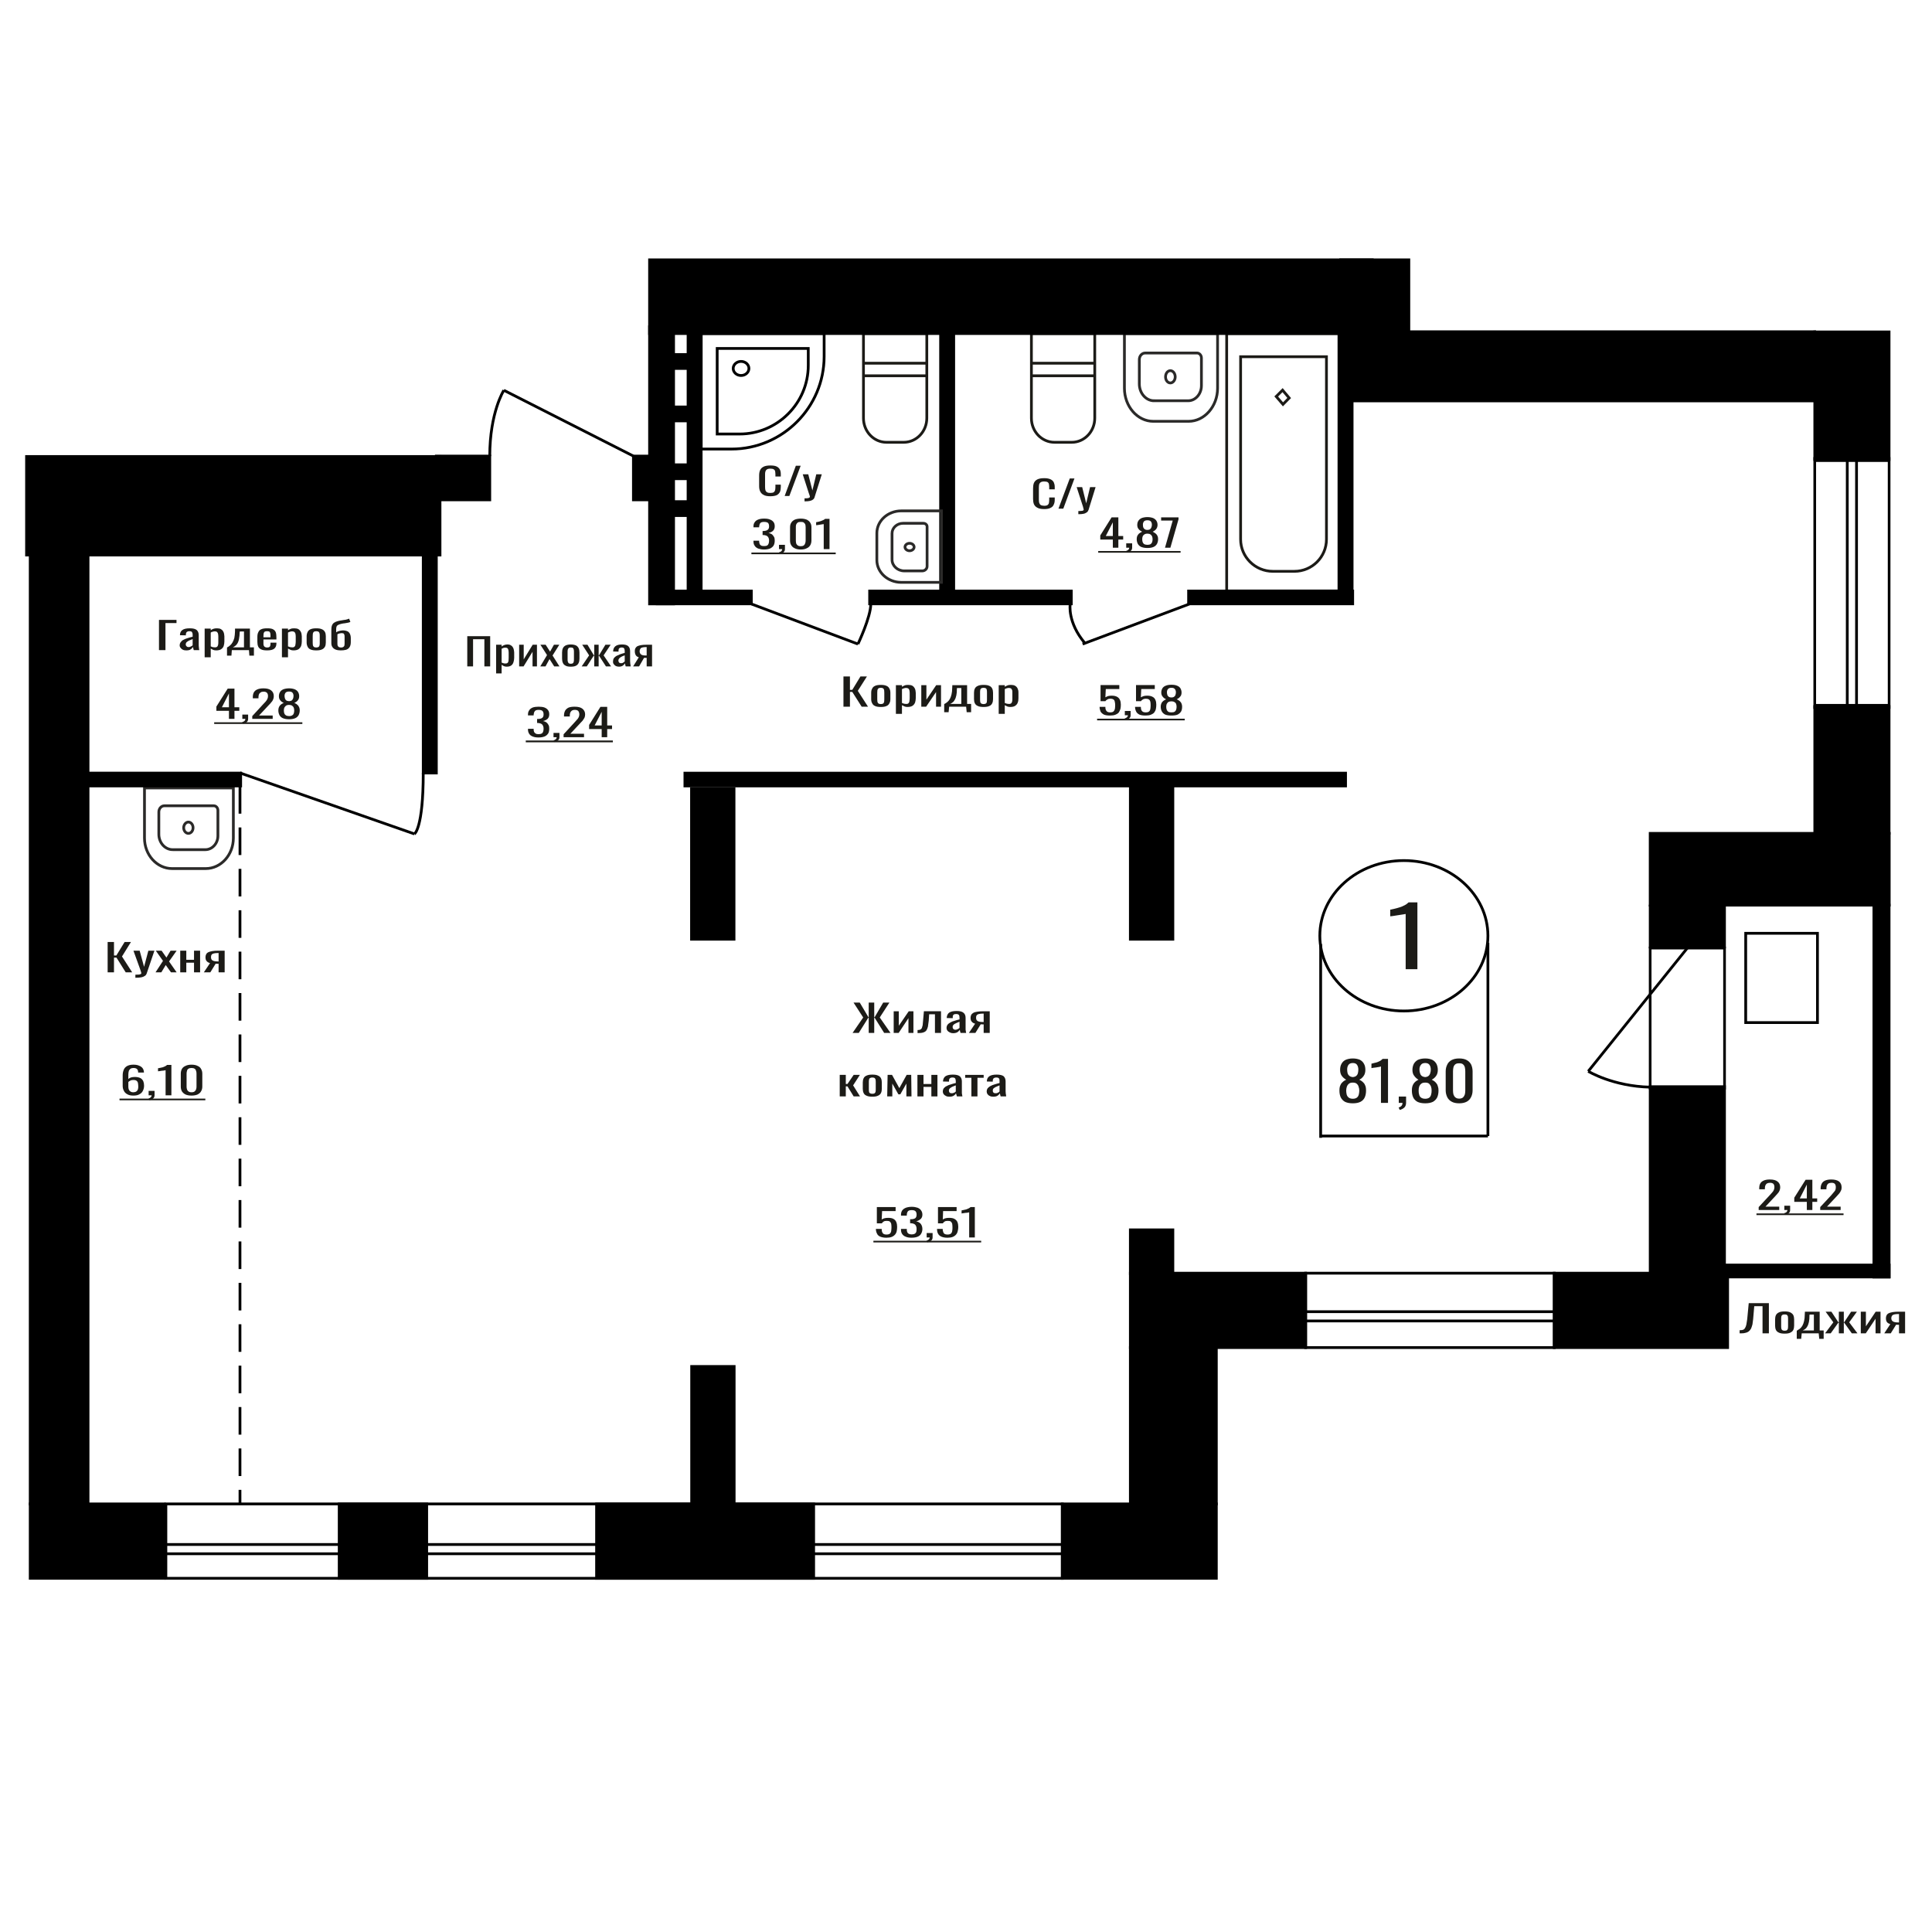<?xml version="1.0" encoding="UTF-8"?>
<!DOCTYPE svg PUBLIC "-//W3C//DTD SVG 1.1//EN" "http://www.w3.org/Graphics/SVG/1.1/DTD/svg11.dtd">
<!-- Creator: CorelDRAW X7 -->
<svg xmlns="http://www.w3.org/2000/svg" xml:space="preserve" width="140mm" height="140mm" version="1.1" style="shape-rendering:geometricPrecision; text-rendering:geometricPrecision; image-rendering:optimizeQuality; fill-rule:evenodd; clip-rule:evenodd"
viewBox="0 0 14000 14000"
 xmlns:xlink="http://www.w3.org/1999/xlink">
 <defs>
  <style type="text/css">
   <![CDATA[
    .str1 {stroke:black;stroke-width:20}
    .str0 {stroke:#1C1B17;stroke-width:20}
    .str2 {stroke:#2B2A29;stroke-width:20}
    .str3 {stroke:black;stroke-width:20;stroke-dasharray:200 100}
    .fil0 {fill:none}
    .fil4 {fill:black}
    .fil3 {fill:black}
    .fil2 {fill:#1C1B17}
    .fil1 {fill:#1C1B17;fill-rule:nonzero}
   ]]>
  </style>
 </defs>
 <g id="Слой_x0020_1">
  <path class="fil0 str0" d="M9248 2873l49 57 45 -46 -48 -57 -46 46zm-25 1267l157 0c128,0 232,-104 232,-232l0 -1323 -622 0 0 1323c0,128 105,232 233,232zm-334 142l814 0 0 -1865 -814 0 0 1865z"/>
  <path class="fil1" d="M10186 7023l0 -400c0,0 -6,1 -17,3 -12,2 -25,4 -39,6 -14,2 -27,4 -38,6 -11,1 -17,2 -18,2l0 -48c10,-2 20,-4 32,-7 12,-3 24,-6 36,-10 13,-4 25,-9 36,-15 12,-6 21,-13 29,-21l64 0 0 484 -85 0z"/>
  <polygon class="fil1" points="3386,4829 3386,4610 3552,4610 3552,4829 3510,4829 3510,4632 3428,4632 3428,4829 "/>
  <path id="1" class="fil1" d="M3595 4880l0 -208 40 0 0 13c5,-4 11,-8 17,-10 7,-3 15,-5 24,-5 12,0 20,2 27,7 7,4 11,9 15,16 3,6 5,12 6,19 1,7 2,12 2,17l0 38c0,11 -2,21 -5,31 -3,10 -8,18 -16,24 -8,6 -19,9 -33,9 -8,0 -15,-1 -21,-4 -6,-3 -11,-6 -16,-10l0 63 -40 0zm69 -72c7,0 12,-2 15,-5 3,-4 5,-9 6,-15 0,-7 1,-14 1,-21l0 -38c0,-7 -1,-13 -2,-18 -1,-6 -3,-10 -6,-13 -3,-3 -9,-5 -15,-5 -6,0 -11,1 -15,2 -5,2 -9,4 -13,6l0 100c4,2 8,4 13,5 5,2 10,2 16,2z"/>
  <polygon id="2" class="fil1" points="3762,4829 3762,4672 3795,4672 3795,4778 3860,4672 3891,4672 3891,4829 3859,4829 3859,4723 3794,4829 "/>
  <polygon id="3" class="fil1" points="3915,4829 3964,4747 3916,4672 3954,4672 3986,4722 4014,4672 4053,4672 4004,4750 4054,4829 4016,4829 3982,4776 3953,4829 "/>
  <path id="4" class="fil1" d="M4136 4831c-16,0 -28,-2 -37,-7 -10,-5 -16,-11 -20,-20 -4,-9 -6,-19 -6,-31l0 -45c0,-12 2,-22 6,-31 4,-8 10,-15 20,-20 9,-4 21,-7 37,-7 16,0 29,3 38,7 9,5 15,12 19,20 4,9 6,19 6,31l0 45c0,12 -2,22 -6,31 -4,9 -10,15 -19,20 -9,5 -22,7 -38,7zm0 -21c8,0 13,-2 17,-5 3,-4 4,-8 5,-13 1,-5 1,-11 1,-17l0 -49c0,-6 0,-11 -1,-17 -1,-5 -2,-9 -5,-12 -4,-4 -9,-5 -17,-5 -7,0 -13,1 -16,5 -3,3 -5,7 -6,12 -1,6 -1,11 -1,17l0 49c0,6 0,12 1,17 1,5 3,9 6,13 3,3 9,5 16,5z"/>
  <polygon id="5" class="fil1" points="4215,4829 4269,4749 4219,4672 4257,4672 4303,4748 4306,4748 4306,4672 4338,4672 4338,4748 4341,4748 4387,4672 4425,4672 4374,4749 4428,4829 4391,4829 4341,4752 4338,4752 4338,4829 4306,4829 4306,4752 4302,4752 4252,4829 "/>
  <path id="6" class="fil1" d="M4485 4831c-9,0 -16,-2 -23,-5 -6,-4 -11,-8 -15,-14 -4,-5 -5,-11 -5,-17 0,-10 2,-18 6,-25 5,-7 11,-12 19,-17 8,-4 17,-8 27,-12 10,-3 21,-7 33,-10l0 -11c0,-6 -1,-12 -2,-16 -1,-4 -3,-7 -6,-9 -3,-2 -8,-3 -14,-3 -6,0 -10,1 -13,3 -4,1 -6,4 -8,7 -1,4 -2,8 -2,12l0 8 -39 -1c0,-17 6,-30 16,-38 11,-9 27,-13 49,-13 21,0 36,4 45,13 9,8 13,21 13,37l0 71c0,5 1,10 1,14 0,5 1,9 2,13 0,4 1,7 1,11l-36 0c-1,-3 -2,-7 -3,-11 -1,-5 -2,-9 -3,-12 -2,6 -7,12 -14,17 -7,5 -17,8 -29,8zm15 -25c4,0 8,-1 12,-2 3,-2 6,-4 9,-6 3,-2 5,-4 6,-5l0 -44c-7,2 -12,5 -18,7 -5,3 -10,5 -14,8 -4,3 -8,6 -10,10 -2,3 -4,7 -4,12 0,6 2,11 5,15 4,3 8,5 14,5z"/>
  <path id="7" class="fil1" d="M4588 4829l41 -66c-7,-2 -13,-5 -17,-9 -4,-4 -7,-9 -9,-15 -2,-6 -3,-12 -3,-20 0,-8 1,-15 4,-21 3,-6 8,-11 14,-15 7,-3 15,-6 26,-8 11,-2 24,-3 40,-3l41 0 0 157 -39 0 0 -62c-4,0 -8,0 -10,0 -3,0 -6,0 -9,0l-36 62 -43 0zm93 -79c1,0 2,0 3,0 1,0 2,0 2,0l0 -61c0,0 -1,0 -2,0 -1,0 -2,0 -2,0 -12,0 -21,1 -28,3 -7,2 -12,5 -14,10 -3,4 -5,10 -5,17 0,11 4,18 10,23 6,6 18,8 36,8z"/>
  <ellipse class="fil0 str1" cx="10173" cy="6781" rx="609" ry="545"/>
  <line class="fil0 str1" x1="9570" y1="6840" x2="9570" y2= "8245" />
  <line class="fil0 str1" x1="10782" y1="6832" x2="10782" y2= "8232" />
  <line class="fil0 str1" x1="9570" y1="8232" x2="10782" y2= "8232" />
  <path class="fil1" d="M9803 7995c-24,0 -43,-4 -57,-11 -14,-8 -24,-19 -31,-33 -6,-14 -9,-30 -9,-49 0,-11 1,-20 3,-28 3,-8 6,-16 10,-22 5,-6 10,-11 16,-16 6,-4 12,-9 20,-12 -13,-7 -24,-17 -32,-28 -8,-11 -12,-26 -12,-43 0,-17 3,-32 10,-44 6,-12 16,-22 30,-29 14,-6 31,-10 52,-10 21,0 38,4 52,10 13,7 23,17 29,29 7,12 10,27 10,44 0,17 -4,32 -12,43 -8,12 -18,21 -32,28 8,3 14,8 20,12 6,5 11,10 16,16 4,6 7,14 10,22 2,8 3,17 3,28 0,19 -3,35 -9,49 -6,14 -16,25 -31,33 -14,7 -32,11 -56,11zm0 -33c13,0 22,-3 29,-8 7,-5 11,-12 14,-21 2,-9 4,-19 4,-30 0,-10 -2,-20 -5,-28 -2,-9 -7,-16 -14,-22 -7,-6 -16,-8 -28,-8 -12,0 -21,2 -28,8 -7,5 -12,13 -15,21 -3,9 -5,19 -5,29 0,11 2,21 4,30 3,9 8,16 15,21 7,5 16,8 29,8zm0 -157c11,-1 19,-4 25,-9 6,-5 10,-12 12,-20 2,-8 3,-17 3,-26 0,-13 -3,-24 -9,-33 -5,-9 -16,-14 -31,-14 -15,0 -26,5 -32,14 -6,9 -9,20 -9,33 0,9 1,18 3,26 2,8 7,15 13,20 6,5 14,8 25,9z"/>
  <path id="1" class="fil1" d="M10007 7992l0 -264c-1,0 -4,1 -11,3 -7,1 -15,2 -24,4 -9,1 -16,2 -23,3 -7,1 -10,2 -11,2l0 -32c6,-1 12,-3 19,-5 8,-1 15,-4 23,-6 7,-3 15,-6 22,-10 6,-4 12,-9 17,-14l39 0 0 319 -51 0z"/>
  <path id="2" class="fil1" d="M10143 8043l-8 -18c9,-2 16,-6 21,-12 5,-6 7,-13 7,-21l-27 0 0 -46 53 0 0 45c0,14 -4,25 -11,33 -8,8 -19,15 -35,19z"/>
  <path id="3" class="fil1" d="M10328 7995c-24,0 -43,-4 -57,-11 -14,-8 -25,-19 -31,-33 -6,-14 -9,-30 -9,-49 0,-11 1,-20 3,-28 2,-8 6,-16 10,-22 4,-6 9,-11 15,-16 6,-4 13,-9 20,-12 -13,-7 -23,-17 -31,-28 -9,-11 -13,-26 -13,-43 0,-17 4,-32 10,-44 7,-12 17,-22 30,-29 14,-6 31,-10 53,-10 21,0 38,4 51,10 14,7 23,17 30,29 6,12 10,27 10,44 0,17 -4,32 -12,43 -8,12 -19,21 -32,28 7,3 14,8 20,12 6,5 11,10 15,16 5,6 8,14 10,22 3,8 4,17 4,28 0,19 -3,35 -9,49 -7,14 -17,25 -31,33 -14,7 -33,11 -56,11zm0 -33c12,0 22,-3 29,-8 6,-5 11,-12 13,-21 3,-9 4,-19 4,-30 0,-10 -1,-20 -4,-28 -3,-9 -8,-16 -14,-22 -7,-6 -17,-8 -28,-8 -12,0 -22,2 -29,8 -7,5 -12,13 -15,21 -3,9 -4,19 -4,29 0,11 1,21 4,30 2,9 7,16 14,21 7,5 17,8 30,8zm0 -157c10,-1 19,-4 24,-9 6,-5 10,-12 12,-20 3,-8 4,-17 4,-26 0,-13 -3,-24 -9,-33 -6,-9 -16,-14 -31,-14 -16,0 -26,5 -32,14 -7,9 -10,20 -10,33 0,9 1,18 4,26 2,8 6,15 12,20 6,5 15,8 26,9z"/>
  <path id="4" class="fil1" d="M10574 7995c-23,0 -41,-4 -55,-12 -15,-8 -25,-19 -32,-33 -7,-15 -11,-31 -11,-49l0 -137c0,-19 4,-35 11,-49 6,-14 17,-25 31,-33 15,-8 33,-12 56,-12 22,0 41,4 55,12 14,8 25,19 32,33 6,14 10,30 10,49l0 137c0,19 -4,35 -11,49 -7,14 -17,25 -31,33 -15,8 -33,12 -55,12zm0 -34c12,0 21,-3 28,-9 6,-6 10,-13 13,-22 2,-9 3,-19 3,-28l0 -138c0,-11 -1,-20 -3,-29 -2,-9 -7,-17 -13,-22 -6,-6 -16,-8 -28,-8 -13,0 -22,2 -29,8 -6,5 -11,13 -13,22 -2,9 -3,18 -3,29l0 138c0,9 1,19 3,28 3,9 7,16 14,22 7,6 16,9 28,9z"/>
  <path class="fil1" d="M1659 5209l0 -58 -91 0 0 -31 82 -130 49 0 0 135 35 0 0 26 -35 0 0 58 -40 0zm-51 -84l51 0 0 -100 -51 100z"/>
  <path id="1" class="fil1" d="M1762 5245l-7 -13c7,-1 13,-4 17,-8 4,-4 6,-9 6,-15l-22 0 0 -31 42 0 0 31c0,9 -3,17 -9,23 -6,5 -15,10 -27,13z"/>
  <path id="2" class="fil1" d="M1828 5209l0 -20 80 -87c6,-7 12,-13 17,-18 5,-6 9,-12 12,-18 3,-6 5,-13 5,-21 0,-11 -2,-18 -7,-24 -5,-6 -13,-9 -25,-9 -9,0 -17,2 -22,6 -6,4 -10,9 -12,15 -2,6 -3,12 -3,19l0 8 -41 0 0 -8c0,-13 2,-24 7,-34 5,-9 13,-17 25,-22 11,-5 26,-8 45,-8 25,0 44,5 56,15 13,10 19,24 19,42 0,9 -2,17 -5,24 -3,8 -7,14 -13,20 -5,6 -10,13 -17,19l-72 77 99 0 0 24 -148 0z"/>
  <path id="3" class="fil1" d="M2095 5212c-19,0 -34,-3 -46,-8 -11,-5 -19,-13 -24,-22 -5,-10 -8,-21 -8,-34 0,-8 1,-14 3,-20 2,-5 4,-10 8,-15 3,-4 7,-7 12,-11 5,-3 10,-6 16,-8 -10,-5 -19,-11 -25,-19 -7,-8 -10,-18 -10,-30 0,-12 3,-22 8,-30 5,-9 13,-15 24,-20 11,-4 25,-7 42,-7 17,0 30,3 41,7 11,5 19,11 24,20 5,8 8,18 8,30 0,12 -3,22 -10,30 -6,8 -15,14 -25,19 6,2 11,5 16,8 4,4 8,7 12,11 3,5 6,10 8,15 2,6 3,12 3,20 0,13 -3,24 -8,34 -5,9 -13,17 -24,22 -11,5 -26,8 -45,8zm0 -23c10,0 18,-2 23,-6 6,-3 9,-8 11,-14 2,-6 3,-13 3,-21 0,-7 -1,-13 -3,-19 -2,-6 -6,-11 -12,-15 -5,-4 -13,-6 -22,-6 -10,0 -17,2 -23,6 -5,4 -9,9 -12,15 -2,6 -3,12 -3,19 0,8 1,15 3,21 2,6 6,11 11,14 6,4 14,6 24,6zm0 -108c9,-1 15,-2 20,-6 4,-4 7,-8 9,-14 2,-6 3,-12 3,-18 0,-9 -2,-16 -7,-23 -5,-6 -13,-9 -25,-9 -12,0 -21,3 -26,9 -5,7 -7,14 -7,23 0,6 1,12 3,18 1,6 5,10 9,14 5,4 12,5 21,6z"/>
  <polygon id="4" class="fil2" points="1552,5234 2191,5234 2191,5246 1552,5246 "/>
  <polygon id="5" class="fil2" points="2191,5234 2191,5234 2191,5246 2191,5246 "/>
  <polygon id="6" class="fil2" points="1552,5695 1552,5695 1552,5707 1552,5707 "/>
  <polygon id="7" class="fil2" points="1552,5695 1552,5695 1552,5707 1552,5707 "/>
  <polygon id="8" class="fil2" points="1552,6155 1552,6155 1552,6168 1552,6168 "/>
  <polygon id="9" class="fil2" points="1552,6155 1552,6155 1552,6168 1552,6168 "/>
  <path class="fil1" d="M6423 8969c-18,0 -33,-3 -45,-8 -11,-5 -19,-12 -23,-22 -5,-9 -8,-21 -8,-34l42 0c0,7 1,13 2,19 2,6 5,12 10,16 5,4 13,6 23,6 12,0 20,-3 25,-7 5,-5 8,-11 9,-19 1,-8 2,-17 2,-27 0,-9 -1,-18 -2,-25 -2,-7 -5,-12 -10,-16 -5,-4 -13,-5 -23,-5 -9,0 -16,1 -22,5 -6,4 -10,8 -13,13l-36 0 0 -118 136 0 0 29 -98 0 -3 61c6,-4 12,-7 20,-9 7,-2 16,-3 26,-3 17,0 30,2 40,8 10,6 16,13 20,23 4,10 6,21 6,34 0,11 -1,21 -3,31 -2,10 -6,18 -12,25 -6,7 -14,13 -24,17 -10,4 -23,6 -39,6z"/>
  <path id="1" class="fil1" d="M6606 8969c-17,0 -31,-2 -42,-7 -12,-4 -20,-11 -26,-19 -6,-9 -9,-19 -9,-30l0 -8 42 0c0,1 0,2 0,3 0,0 0,1 0,2 0,7 1,13 3,18 2,5 5,9 10,12 5,3 13,5 22,5 10,0 18,-2 23,-5 5,-3 9,-8 11,-14 1,-6 2,-14 2,-21 0,-12 -3,-21 -9,-29 -6,-7 -17,-11 -32,-12 -1,0 -2,0 -3,0 -1,0 -2,0 -3,0l0 -29c1,0 2,0 3,0 1,0 2,0 3,0 15,0 25,-3 32,-8 6,-5 9,-14 9,-25 0,-10 -2,-18 -7,-24 -5,-6 -14,-9 -28,-9 -15,0 -24,3 -29,10 -4,6 -7,15 -7,25 0,1 0,2 0,2 0,1 0,2 0,3l-42 0 0 -8c0,-11 3,-21 9,-30 6,-8 14,-14 26,-19 11,-4 26,-7 43,-7 17,0 31,3 43,7 11,5 20,11 25,20 6,8 9,18 9,30 0,13 -4,23 -12,31 -9,8 -19,14 -33,17 9,2 17,5 24,10 7,5 12,11 15,18 4,8 6,17 6,27 0,13 -3,24 -8,33 -5,10 -13,18 -25,23 -11,5 -26,8 -45,8z"/>
  <path id="2" class="fil1" d="M6721 9002l-7 -12c7,-2 13,-5 17,-9 4,-4 6,-9 6,-14l-22 0 0 -32 43 0 0 31c0,10 -3,17 -9,23 -6,6 -16,10 -28,13z"/>
  <path id="3" class="fil1" d="M6866 8969c-19,0 -34,-3 -45,-8 -11,-5 -19,-12 -24,-22 -5,-9 -7,-21 -7,-34l41 0c0,7 1,13 3,19 1,6 4,12 9,16 6,4 13,6 24,6 11,0 19,-3 24,-7 5,-5 8,-11 9,-19 2,-8 2,-17 2,-27 0,-9 -1,-18 -2,-25 -2,-7 -5,-12 -10,-16 -5,-4 -12,-5 -23,-5 -9,0 -16,1 -22,5 -6,4 -10,8 -13,13l-35 0 0 -118 135 0 0 29 -98 0 -2 61c5,-4 11,-7 19,-9 7,-2 16,-3 26,-3 17,0 30,2 40,8 10,6 17,13 21,23 4,10 6,21 6,34 0,11 -1,21 -4,31 -2,10 -6,18 -12,25 -6,7 -14,13 -24,17 -10,4 -23,6 -38,6z"/>
  <path id="4" class="fil1" d="M7023 8967l0 -182c-1,0 -4,1 -9,2 -6,1 -12,2 -19,2 -7,1 -13,2 -19,3 -5,1 -8,1 -8,1l0 -22c4,-1 9,-2 15,-3 6,-1 12,-3 18,-4 6,-2 12,-5 17,-7 6,-3 11,-6 15,-10l31 0 0 220 -41 0z"/>
  <polygon id="5" class="fil2" points="6329,8991 7110,8991 7110,9003 6329,9003 "/>
  <polygon id="6" class="fil2" points="7110,8991 7110,8991 7110,9003 7110,9003 "/>
  <polygon id="7" class="fil2" points="6329,9452 6329,9452 6329,9464 6329,9464 "/>
  <polygon id="8" class="fil2" points="6329,9452 6329,9452 6329,9464 6329,9464 "/>
  <polygon id="9" class="fil2" points="6329,9912 6329,9912 6329,9925 6329,9925 "/>
  <polygon id="10" class="fil2" points="6329,9912 6329,9912 6329,9925 6329,9925 "/>
  <path class="fil1" d="M8044 5185c-19,0 -34,-2 -45,-7 -11,-6 -19,-13 -24,-22 -4,-10 -7,-21 -7,-34l42 0c0,6 0,12 2,19 2,6 5,11 10,15 5,4 13,6 23,6 11,0 20,-2 24,-7 5,-4 8,-11 10,-18 1,-8 2,-17 2,-27 0,-10 -1,-18 -3,-25 -1,-7 -4,-13 -9,-16 -5,-4 -13,-6 -24,-6 -8,0 -15,2 -21,6 -6,3 -11,7 -14,12l-35 0 0 -117 136 0 0 29 -98 0 -3 60c5,-3 12,-6 19,-9 8,-2 17,-3 26,-3 18,0 31,3 41,9 9,5 16,13 20,23 4,9 6,20 6,33 0,11 -1,22 -3,31 -3,10 -7,18 -12,26 -6,7 -14,12 -24,16 -10,4 -23,6 -39,6z"/>
  <path id="1" class="fil1" d="M8157 5218l-7 -12c7,-2 13,-5 17,-9 4,-4 6,-8 6,-14l-22 0 0 -31 42 0 0 30c0,10 -3,18 -9,23 -6,6 -15,10 -27,13z"/>
  <path id="2" class="fil1" d="M8301 5185c-18,0 -33,-2 -45,-7 -11,-6 -19,-13 -23,-22 -5,-10 -8,-21 -8,-34l42 0c0,6 1,12 2,19 2,6 5,11 10,15 5,4 13,6 23,6 12,0 20,-2 25,-7 5,-4 8,-11 9,-18 1,-8 2,-17 2,-27 0,-10 -1,-18 -2,-25 -2,-7 -5,-13 -10,-16 -5,-4 -13,-6 -23,-6 -9,0 -16,2 -22,6 -6,3 -10,7 -13,12l-36 0 0 -117 136 0 0 29 -98 0 -3 60c5,-3 12,-6 20,-9 7,-2 16,-3 26,-3 17,0 30,3 40,9 10,5 16,13 20,23 4,9 6,20 6,33 0,11 -1,22 -3,31 -2,10 -6,18 -12,26 -6,7 -14,12 -24,16 -10,4 -23,6 -39,6z"/>
  <path id="3" class="fil1" d="M8489 5185c-19,0 -34,-2 -46,-7 -11,-6 -19,-13 -24,-23 -5,-9 -8,-21 -8,-34 0,-7 1,-14 3,-19 2,-6 4,-11 8,-15 3,-4 8,-8 12,-11 5,-3 10,-6 16,-9 -10,-4 -19,-11 -25,-19 -7,-8 -10,-18 -10,-30 0,-11 3,-21 8,-30 5,-8 13,-15 24,-19 11,-5 25,-7 42,-7 17,0 30,2 41,7 11,4 19,11 24,19 5,9 8,19 8,30 0,13 -3,23 -10,30 -6,8 -15,15 -25,19 6,3 11,6 16,9 4,3 9,7 12,11 4,4 6,9 8,15 2,5 3,12 3,19 0,13 -2,25 -7,34 -6,10 -14,17 -25,23 -11,5 -26,7 -45,7zm0 -23c10,0 18,-1 23,-5 6,-4 9,-9 11,-15 2,-6 3,-13 3,-20 0,-7 -1,-14 -3,-20 -2,-6 -6,-11 -12,-14 -5,-4 -13,-6 -22,-6 -10,0 -17,2 -23,5 -5,4 -9,9 -12,15 -2,6 -3,13 -3,20 0,7 1,14 3,20 2,6 6,11 11,15 6,4 14,5 24,5zm0 -108c9,0 15,-2 20,-6 4,-3 8,-8 9,-13 2,-6 3,-12 3,-18 0,-9 -2,-17 -7,-23 -5,-7 -13,-10 -25,-10 -12,0 -21,3 -26,10 -5,6 -7,14 -7,23 0,6 1,12 3,18 1,5 5,10 9,13 5,4 12,6 21,6z"/>
  <polygon id="4" class="fil2" points="7950,5208 8585,5208 8585,5220 7950,5220 "/>
  <polygon id="5" class="fil2" points="8585,5208 8585,5208 8585,5220 8585,5220 "/>
  <polygon id="6" class="fil2" points="7950,5668 7950,5668 7950,5681 7950,5681 "/>
  <polygon id="7" class="fil2" points="7950,5668 7950,5668 7950,5681 7950,5681 "/>
  <polygon id="8" class="fil2" points="7950,6129 7950,6129 7950,6141 7950,6141 "/>
  <polygon id="9" class="fil2" points="7950,6129 7950,6129 7950,6141 7950,6141 "/>
  <path class="fil1" d="M3903 5344c-17,0 -31,-2 -43,-7 -11,-4 -20,-11 -25,-19 -6,-9 -9,-19 -9,-30l0 -7 41 0c0,0 0,1 0,2 0,1 0,2 0,2 0,7 1,13 3,18 2,5 6,9 11,12 5,4 12,5 22,5 10,0 18,-2 23,-5 5,-3 8,-8 10,-14 2,-6 3,-13 3,-21 0,-12 -3,-21 -9,-29 -6,-7 -17,-11 -32,-12 -1,0 -2,0 -3,0 -1,0 -2,0 -3,0l0 -29c1,0 2,0 3,0 1,0 2,0 2,0 15,0 26,-3 32,-8 7,-5 10,-13 10,-25 0,-10 -2,-18 -7,-24 -5,-6 -15,-9 -29,-9 -14,0 -23,3 -28,10 -5,7 -7,15 -8,25 0,1 0,2 0,3 0,0 0,1 0,2l-41 0 0 -7c0,-12 3,-22 9,-30 5,-9 14,-15 25,-20 12,-4 26,-6 43,-6 18,0 32,2 43,6 12,5 20,11 26,20 6,8 8,18 8,30 0,13 -4,24 -12,32 -8,7 -19,13 -33,16 10,2 18,5 25,10 6,5 11,11 15,19 4,7 5,16 5,26 0,13 -2,24 -7,34 -6,9 -14,17 -25,22 -12,5 -27,8 -45,8z"/>
  <path id="1" class="fil1" d="M4018 5377l-7 -12c7,-2 13,-5 17,-9 4,-4 6,-9 6,-14l-23 0 0 -31 43 0 0 30c0,10 -3,17 -9,23 -6,6 -15,10 -27,13z"/>
  <path id="2" class="fil1" d="M4084 5342l0 -21 80 -87c6,-6 11,-12 16,-18 5,-5 10,-11 13,-18 3,-6 5,-13 5,-21 0,-10 -3,-18 -7,-24 -5,-6 -13,-9 -25,-9 -10,0 -17,2 -23,6 -5,4 -9,9 -11,15 -2,6 -3,13 -3,20l0 7 -42 0 0 -8c0,-13 3,-24 8,-34 5,-9 13,-16 24,-22 12,-5 27,-7 45,-7 26,0 45,5 57,15 12,10 19,23 19,41 0,10 -2,18 -5,25 -4,7 -8,13 -13,20 -5,6 -11,12 -17,18l-72 77 99 0 0 25 -148 0z"/>
  <path id="3" class="fil1" d="M4360 5342l0 -59 -91 0 0 -30 82 -131 49 0 0 135 35 0 0 26 -35 0 0 59 -40 0zm-51 -85l51 0 0 -99 -51 99z"/>
  <polygon id="4" class="fil2" points="3810,5366 4441,5366 4441,5379 3810,5379 "/>
  <polygon id="5" class="fil2" points="4441,5366 4441,5366 4441,5379 4441,5379 "/>
  <polygon id="6" class="fil2" points="3810,5827 3810,5827 3810,5839 3810,5839 "/>
  <polygon id="7" class="fil2" points="3810,5827 3810,5827 3810,5839 3810,5839 "/>
  <path class="fil1" d="M12606 9662l0 -23c6,0 12,0 17,-1 5,-1 10,-2 14,-5 4,-3 7,-7 10,-13 3,-5 6,-13 8,-23 2,-10 4,-23 6,-38l11 -116 146 0 0 219 -46 0 0 -197 -60 0 -8 94c-2,14 -3,27 -5,38 -3,11 -6,21 -10,30 -4,8 -10,15 -17,21 -7,5 -16,9 -27,11 -10,3 -23,3 -39,3z"/>
  <path id="1" class="fil1" d="M12932 9664c-17,0 -31,-2 -41,-7 -11,-5 -18,-11 -22,-20 -4,-9 -6,-19 -6,-31l0 -45c0,-12 2,-22 6,-31 4,-8 11,-15 22,-20 10,-5 24,-7 41,-7 18,0 31,2 41,7 10,5 18,12 22,20 4,9 6,19 6,31l0 45c0,12 -2,22 -6,31 -4,9 -12,15 -22,20 -10,5 -23,7 -41,7zm0 -21c9,0 15,-2 18,-5 3,-4 6,-8 6,-13 1,-6 1,-11 1,-17l0 -49c0,-6 0,-11 -1,-17 0,-5 -3,-9 -6,-12 -3,-4 -9,-5 -18,-5 -8,0 -14,1 -18,5 -4,3 -6,7 -6,12 -1,6 -1,11 -1,17l0 49c0,6 0,11 1,17 0,5 2,9 6,13 4,3 10,5 18,5z"/>
  <path id="2" class="fil1" d="M13020 9702l0 -59c8,-5 16,-10 23,-15 7,-6 13,-13 18,-22 5,-9 9,-20 12,-33 3,-13 5,-29 5,-47l1 -21 107 0 0 136 29 0 0 61 -32 0 -4 -40 -123 0 -4 40 -32 0zm43 -61l81 0 0 -115 -31 0 -1 6c0,19 -1,35 -4,48 -3,12 -6,23 -11,31 -4,8 -9,14 -15,19 -6,4 -12,8 -19,11z"/>
  <polygon id="3" class="fil1" points="13225,9662 13285,9582 13229,9505 13271,9505 13321,9581 13325,9581 13325,9505 13361,9505 13361,9581 13364,9581 13414,9505 13456,9505 13400,9582 13460,9662 13419,9662 13364,9585 13361,9585 13361,9662 13325,9662 13325,9585 13321,9585 13266,9662 "/>
  <polygon id="4" class="fil1" points="13484,9662 13484,9505 13521,9505 13521,9611 13592,9505 13627,9505 13627,9662 13591,9662 13591,9556 13520,9662 "/>
  <path id="5" class="fil1" d="M13654 9662l44 -67c-7,-2 -13,-5 -18,-8 -5,-4 -9,-9 -11,-15 -2,-6 -3,-12 -3,-20 0,-8 2,-15 5,-21 3,-6 8,-11 16,-15 7,-3 16,-6 28,-8 12,-2 26,-3 43,-3l47 0 0 157 -44 0 0 -62c-4,0 -8,0 -11,0 -3,0 -6,0 -10,-1l-39 63 -47 0zm102 -79c1,0 1,0 3,0 1,0 2,0 2,0l0 -61c0,0 -1,0 -2,0 -2,0 -2,0 -3,0 -12,0 -23,1 -30,3 -8,2 -13,5 -16,10 -3,4 -5,10 -5,17 0,11 4,18 11,23 7,5 20,8 40,8z"/>
  <polygon class="fil1" points="6178,7485 6255,7373 6185,7265 6230,7265 6293,7371 6295,7371 6295,7265 6335,7265 6335,7371 6338,7371 6400,7265 6445,7265 6375,7373 6453,7485 6407,7485 6338,7375 6335,7375 6335,7485 6295,7485 6295,7375 6292,7375 6223,7485 "/>
  <polygon id="1" class="fil1" points="6476,7485 6476,7328 6513,7328 6513,7433 6585,7328 6619,7328 6619,7485 6583,7485 6583,7378 6512,7485 "/>
  <path id="2" class="fil1" d="M6649 7486l0 -22c8,0 15,-1 20,-3 4,-2 8,-6 11,-11 2,-5 4,-12 6,-21 1,-9 2,-20 3,-33l6 -68 124 0 0 157 -44 0 0 -135 -42 0 -3 46c-2,18 -4,33 -6,44 -3,12 -7,21 -12,28 -6,7 -13,11 -23,14 -9,3 -21,4 -35,4l-5 0z"/>
  <path id="3" class="fil1" d="M6906 7487c-9,0 -17,-2 -24,-6 -7,-3 -13,-8 -17,-13 -4,-6 -6,-11 -6,-18 0,-9 2,-17 7,-24 5,-7 12,-12 21,-17 8,-5 18,-9 30,-12 11,-4 23,-7 36,-10l0 -11c0,-7 -1,-12 -2,-16 -1,-4 -3,-7 -7,-9 -3,-2 -8,-3 -15,-3 -6,0 -11,1 -15,2 -4,2 -6,5 -8,8 -2,3 -2,7 -2,12l0 8 -44 -1c1,-18 7,-31 18,-39 12,-8 29,-12 54,-12 23,0 40,4 50,13 10,8 15,20 15,37l0 71c0,5 0,10 0,14 1,5 1,9 2,13 0,3 1,7 2,11l-41 0c0,-3 -1,-7 -3,-11 -1,-5 -2,-9 -2,-12 -3,6 -8,11 -16,17 -8,5 -19,8 -33,8zm18 -25c4,0 8,-1 12,-3 4,-1 7,-3 10,-5 3,-2 5,-4 7,-5l0 -45c-7,3 -14,6 -20,8 -6,3 -11,5 -16,8 -4,3 -8,6 -10,9 -3,4 -4,8 -4,13 0,6 2,11 5,14 4,4 9,6 16,6z"/>
  <path id="4" class="fil1" d="M7021 7485l45 -67c-8,-2 -14,-5 -19,-9 -5,-4 -8,-9 -11,-14 -2,-6 -3,-13 -3,-20 0,-8 2,-15 5,-21 3,-6 9,-11 16,-15 7,-4 16,-6 28,-8 12,-2 26,-3 44,-3l46 0 0 157 -44 0 0 -62c-4,0 -8,0 -11,0 -3,0 -6,0 -10,-1l-39 63 -47 0zm102 -79c1,0 2,0 3,0 1,0 2,0 2,0l0 -61c0,0 -1,0 -2,0 -1,0 -2,0 -2,0 -13,0 -23,1 -31,3 -8,2 -13,5 -16,10 -3,4 -4,10 -4,17 0,11 3,18 10,23 7,5 20,8 40,8z"/>
  <polygon id="5" class="fil1" points="6085,7945 6085,7789 6129,7789 6129,7855 6141,7855 6186,7789 6231,7789 6182,7865 6232,7945 6186,7945 6141,7872 6129,7872 6129,7945 "/>
  <path id="6" class="fil1" d="M6321 7947c-17,0 -31,-2 -41,-7 -11,-4 -18,-11 -22,-20 -4,-8 -6,-19 -6,-30l0 -46c0,-11 2,-22 6,-30 4,-9 11,-16 22,-20 10,-5 24,-7 41,-7 18,0 31,2 41,7 10,4 18,11 22,20 4,8 6,19 6,30l0 46c0,11 -2,22 -6,30 -4,9 -12,16 -22,20 -10,5 -23,7 -41,7zm0 -21c9,0 15,-2 18,-5 3,-3 6,-7 6,-13 1,-5 1,-11 1,-16l0 -49c0,-6 0,-12 -1,-17 0,-5 -3,-10 -6,-13 -3,-3 -9,-5 -18,-5 -8,0 -14,2 -18,5 -4,3 -6,8 -6,13 -1,5 -1,11 -1,17l0 49c0,5 0,11 1,16 0,6 2,10 6,13 4,3 10,5 18,5z"/>
  <polygon id="7" class="fil1" points="6429,7945 6432,7789 6464,7789 6517,7885 6570,7789 6603,7789 6605,7945 6568,7945 6568,7852 6524,7930 6510,7930 6466,7852 6466,7945 "/>
  <polygon id="8" class="fil1" points="6648,7945 6648,7789 6692,7789 6692,7855 6749,7855 6749,7789 6793,7789 6793,7945 6749,7945 6749,7876 6692,7876 6692,7945 "/>
  <path id="9" class="fil1" d="M6880 7947c-10,0 -18,-1 -25,-5 -7,-3 -13,-8 -17,-13 -4,-6 -6,-12 -6,-18 0,-10 2,-18 7,-25 5,-6 12,-12 21,-16 8,-5 18,-9 30,-12 11,-4 23,-7 36,-10l0 -12c0,-6 -1,-11 -2,-15 -1,-4 -3,-8 -7,-10 -3,-2 -8,-3 -15,-3 -6,0 -11,1 -15,3 -3,2 -6,4 -8,8 -1,3 -2,7 -2,11l0 8 -44 -1c1,-17 7,-30 18,-38 12,-8 30,-12 54,-12 23,0 40,4 50,12 10,9 15,21 15,37l0 72c0,4 0,9 0,14 1,4 1,8 2,12 1,4 1,8 2,11l-40 0c-1,-3 -2,-6 -3,-11 -2,-4 -3,-8 -3,-12 -3,6 -8,12 -16,17 -8,6 -19,8 -32,8zm17 -25c4,0 8,0 12,-2 4,-2 8,-3 11,-5 3,-3 5,-4 6,-6l0 -44c-7,3 -14,5 -20,8 -6,2 -11,5 -15,8 -5,2 -8,6 -11,9 -3,4 -4,8 -4,12 0,7 2,11 5,15 4,4 9,5 16,5z"/>
  <polygon id="10" class="fil1" points="7039,7945 7039,7810 6994,7810 6994,7789 7128,7789 7128,7810 7083,7810 7083,7945 "/>
  <path id="11" class="fil1" d="M7197 7947c-9,0 -17,-1 -24,-5 -8,-3 -13,-8 -17,-13 -4,-6 -6,-12 -6,-18 0,-10 2,-18 7,-25 5,-6 12,-12 20,-16 9,-5 19,-9 30,-12 12,-4 24,-7 36,-10l0 -12c0,-6 0,-11 -1,-15 -1,-4 -4,-8 -7,-10 -4,-2 -9,-3 -16,-3 -6,0 -10,1 -14,3 -4,2 -7,4 -8,8 -2,3 -3,7 -3,11l0 8 -43 -1c0,-17 6,-30 18,-38 11,-8 29,-12 53,-12 24,0 41,4 51,12 9,9 14,21 14,37l0 72c0,4 1,9 1,14 0,4 1,8 2,12 0,4 1,8 1,11l-40 0c-1,-3 -2,-6 -3,-11 -1,-4 -2,-8 -3,-12 -2,6 -8,12 -15,17 -8,6 -19,8 -33,8zm18 -25c4,0 8,0 12,-2 4,-2 7,-3 10,-5 3,-3 5,-4 6,-6l0 -44c-7,3 -13,5 -19,8 -6,2 -11,5 -16,8 -4,2 -8,6 -11,9 -2,4 -3,8 -3,12 0,7 1,11 5,15 3,4 9,5 16,5z"/>
  <path class="fil1" d="M5537 3982c-17,0 -31,-3 -43,-7 -11,-5 -20,-11 -25,-20 -6,-8 -9,-18 -9,-30l0 -7 41 0c0,1 0,1 0,2 0,1 0,2 0,3 0,6 2,12 3,17 2,6 6,10 11,13 5,3 12,4 22,4 10,0 18,-1 23,-5 5,-3 8,-8 10,-14 2,-6 3,-13 3,-21 0,-11 -3,-21 -9,-28 -6,-7 -17,-11 -32,-12 -1,0 -2,0 -3,0 -1,0 -2,0 -3,0l0 -29c1,0 2,0 3,0 1,0 2,0 2,0 15,-1 26,-3 32,-9 7,-5 10,-13 10,-25 0,-10 -2,-18 -7,-24 -5,-5 -15,-8 -29,-8 -14,0 -23,3 -28,9 -5,7 -7,15 -8,26 0,0 0,1 0,2 0,1 0,2 0,2l-41 0 0 -7c0,-12 3,-22 9,-30 5,-8 14,-15 25,-19 12,-5 26,-7 43,-7 18,0 32,2 43,7 12,4 20,11 26,19 6,8 8,19 8,30 0,13 -4,24 -12,32 -8,8 -19,13 -33,16 10,2 18,6 25,10 6,5 11,12 15,19 4,7 5,16 5,26 0,13 -2,24 -7,34 -5,10 -14,17 -25,23 -12,5 -27,8 -45,8z"/>
  <path id="1" class="fil1" d="M5652 4015l-7 -13c7,-2 13,-4 17,-8 4,-4 6,-9 6,-15l-23 0 0 -31 43 0 0 31c0,9 -3,17 -9,22 -6,6 -15,10 -27,14z"/>
  <path id="2" class="fil1" d="M5803 3982c-18,0 -33,-3 -44,-9 -12,-5 -20,-13 -26,-23 -6,-10 -8,-21 -8,-33l0 -95c0,-12 2,-24 8,-33 5,-10 14,-17 25,-23 12,-5 27,-8 45,-8 18,0 32,3 44,8 11,6 20,13 25,23 6,9 8,21 8,33l0 95c0,12 -3,24 -8,33 -6,10 -14,18 -26,23 -11,6 -26,9 -43,9zm0 -24c9,0 17,-2 22,-6 5,-4 8,-9 10,-16 2,-6 3,-12 3,-19l0 -95c0,-7 -1,-14 -2,-20 -2,-6 -6,-11 -11,-15 -5,-4 -12,-5 -22,-5 -10,0 -18,1 -23,5 -5,4 -9,9 -11,15 -2,6 -2,13 -2,20l0 95c0,7 1,13 2,19 2,7 6,12 11,16 6,4 13,6 23,6z"/>
  <path id="3" class="fil1" d="M5969 3979l0 -181c0,0 -3,0 -9,1 -5,1 -11,2 -18,3 -7,1 -14,2 -19,3 -6,0 -8,1 -9,1l0 -22c5,-1 10,-2 16,-3 6,-2 11,-3 18,-5 6,-2 11,-4 17,-7 6,-2 10,-6 14,-9l32 0 0 219 -42 0z"/>
  <polygon id="4" class="fil2" points="5445,4004 6056,4004 6056,4016 5445,4016 "/>
  <polygon id="5" class="fil2" points="6056,4004 6056,4004 6056,4016 6056,4016 "/>
  <polygon id="6" class="fil2" points="5445,4464 5445,4464 5445,4477 5445,4477 "/>
  <polygon id="7" class="fil2" points="5445,4464 5445,4464 5445,4477 5445,4477 "/>
  <path class="fil0 str2" d="M1247 6294l244 0c110,0 200,-99 200,-221l0 -363 -644 0 0 363c0,122 90,221 200,221zm5 -137l236 0c50,0 91,-45 91,-100l0 -184c0,-19 -13,-34 -30,-34l-358 0c-22,0 -40,20 -40,45l0 161c0,62 45,112 101,112zm113 -200c19,0 34,19 34,41 0,23 -15,41 -34,41 -18,0 -34,-18 -34,-41 0,-22 16,-41 34,-41z"/>
  <polygon class="fil1" points="780,7046 780,6826 826,6826 826,6924 843,6924 903,6826 949,6826 884,6931 958,7046 911,7046 844,6939 826,6939 826,7046 "/>
  <path id="1" class="fil1" d="M981 7085l0 -22c11,0 19,-1 26,-1 6,-1 10,-2 13,-4 3,-1 4,-4 4,-7 0,-2 -1,-5 -3,-11 -2,-5 -4,-11 -6,-18l-48 -133 45 0 32 117 31 -117 44 0 -56 165c-3,8 -7,14 -14,18 -7,5 -15,8 -25,10 -11,2 -23,3 -38,3l-5 0z"/>
  <polygon id="2" class="fil1" points="1127,7046 1181,6963 1129,6889 1171,6889 1206,6939 1236,6889 1280,6889 1225,6967 1280,7046 1239,7046 1201,6993 1169,7046 "/>
  <polygon id="3" class="fil1" points="1306,7046 1306,6889 1350,6889 1350,6955 1406,6955 1406,6889 1450,6889 1450,7046 1406,7046 1406,6976 1350,6976 1350,7046 "/>
  <path id="4" class="fil1" d="M1477 7046l45 -67c-8,-2 -14,-5 -19,-9 -5,-4 -8,-8 -11,-14 -2,-6 -3,-12 -3,-20 0,-8 2,-15 5,-21 3,-6 8,-11 16,-15 7,-3 16,-6 28,-8 12,-2 26,-3 44,-3l46 0 0 157 -44 0 0 -62c-4,0 -8,0 -11,0 -3,0 -6,0 -10,-1l-39 63 -47 0zm102 -79c1,0 2,0 3,0 1,0 2,0 2,0l0 -61c0,0 -1,0 -2,0 -1,0 -2,0 -2,0 -13,0 -24,1 -31,3 -8,2 -13,5 -16,10 -3,4 -4,10 -4,17 0,11 3,18 10,23 7,5 20,8 40,8z"/>
  <polygon class="fil1" points="1152,4711 1152,4492 1279,4492 1279,4515 1199,4515 1199,4711 "/>
  <path id="1" class="fil1" d="M1350 4713c-9,0 -18,-1 -25,-5 -7,-3 -12,-8 -16,-13 -5,-6 -7,-12 -7,-18 0,-10 3,-18 8,-24 5,-7 11,-13 20,-17 9,-5 19,-9 30,-12 12,-4 24,-7 36,-10l0 -12c0,-6 0,-11 -2,-15 -1,-4 -3,-7 -6,-10 -4,-2 -9,-3 -16,-3 -6,0 -11,1 -14,3 -4,2 -7,4 -8,8 -2,3 -3,7 -3,12l0 7 -43 -1c0,-17 6,-30 18,-38 11,-8 29,-12 53,-12 24,0 40,4 50,12 10,9 15,21 15,37l0 72c0,5 0,9 1,14 0,4 1,8 1,12 1,4 2,8 2,11l-40 0c-1,-3 -2,-6 -3,-11 -1,-4 -2,-8 -3,-12 -3,6 -8,12 -16,17 -7,6 -18,8 -32,8zm17 -24c5,0 9,-1 13,-3 4,-2 7,-3 10,-5 3,-3 5,-4 6,-5l0 -45c-7,3 -13,5 -19,8 -6,2 -12,5 -16,8 -5,3 -8,6 -11,9 -2,4 -4,8 -4,12 0,7 2,12 6,15 3,4 8,6 15,6z"/>
  <path id="2" class="fil1" d="M1483 4763l0 -208 44 0 0 12c5,-4 11,-7 18,-10 8,-3 17,-4 27,-4 12,0 22,2 29,6 7,4 13,10 16,16 4,6 6,13 7,19 1,7 2,13 2,17l0 38c0,11 -2,22 -5,32 -3,9 -9,17 -18,23 -8,6 -21,9 -36,9 -9,0 -16,-1 -23,-4 -6,-3 -12,-6 -17,-9l0 63 -44 0zm75 -72c8,0 13,-2 17,-6 3,-4 5,-9 6,-15 1,-6 1,-13 1,-21l0 -38c0,-6 -1,-12 -2,-18 -1,-5 -3,-9 -7,-13 -3,-3 -9,-5 -16,-5 -6,0 -12,1 -17,3 -5,1 -10,3 -13,6l0 100c4,2 8,3 13,5 6,1 12,2 18,2z"/>
  <path id="3" class="fil1" d="M1645 4751l0 -59c8,-4 15,-9 22,-15 7,-6 13,-13 18,-22 5,-9 10,-20 13,-32 3,-13 4,-29 5,-48l0 -20 108 0 0 136 29 0 0 60 -33 0 -3 -40 -124 0 -3 40 -32 0zm42 -60l81 0 0 -115 -30 0 -1 5c-1,19 -2,35 -5,48 -2,13 -6,23 -10,31 -5,8 -10,15 -16,19 -6,5 -12,9 -19,12z"/>
  <path id="4" class="fil1" d="M1936 4713c-19,0 -33,-2 -43,-7 -11,-5 -18,-12 -22,-21 -4,-9 -6,-21 -6,-34l0 -36c0,-14 2,-25 7,-34 4,-10 11,-17 21,-21 10,-5 25,-7 43,-7 20,0 35,2 44,8 9,5 16,13 19,23 3,10 4,23 4,37l0 13 -94 0 0 31c0,6 1,11 3,15 2,4 5,7 9,9 4,2 9,3 15,3 7,0 12,-1 15,-3 4,-2 6,-5 7,-9 1,-4 2,-8 2,-14l0 -9 43 0 0 6c0,16 -5,28 -15,37 -11,9 -28,13 -52,13zm-27 -95l51 0 0 -14c0,-7 -1,-12 -2,-17 -1,-4 -3,-7 -6,-10 -4,-2 -9,-3 -17,-3 -7,0 -12,1 -16,3 -4,2 -6,6 -8,11 -1,5 -2,12 -2,22l0 8z"/>
  <path id="5" class="fil1" d="M2043 4763l0 -208 44 0 0 12c5,-4 12,-7 19,-10 7,-3 16,-4 26,-4 13,0 23,2 30,6 7,4 12,10 16,16 4,6 6,13 7,19 1,7 2,13 2,17l0 38c0,11 -2,22 -5,32 -4,9 -10,17 -18,23 -9,6 -21,9 -37,9 -8,0 -16,-1 -22,-4 -7,-3 -13,-6 -18,-9l0 63 -44 0zm76 -72c7,0 13,-2 16,-6 4,-4 6,-9 6,-15 1,-6 2,-13 2,-21l0 -38c0,-6 -1,-12 -2,-18 -1,-5 -3,-9 -7,-13 -4,-3 -9,-5 -17,-5 -6,0 -11,1 -16,3 -6,1 -10,3 -14,6l0 100c4,2 9,3 14,5 5,1 11,2 18,2z"/>
  <path id="6" class="fil1" d="M2292 4713c-18,0 -31,-2 -42,-7 -10,-4 -17,-11 -21,-20 -4,-8 -7,-18 -7,-30l0 -46c0,-11 3,-22 7,-30 4,-9 11,-16 21,-20 11,-5 24,-7 42,-7 18,0 31,2 41,7 10,4 17,11 22,20 4,8 6,19 6,30l0 46c0,12 -2,22 -6,30 -5,9 -12,16 -22,20 -10,5 -23,7 -41,7zm0 -21c8,0 14,-2 18,-5 3,-3 5,-7 6,-13 1,-5 1,-11 1,-16l0 -49c0,-6 0,-12 -1,-17 -1,-5 -3,-10 -6,-13 -4,-3 -10,-5 -18,-5 -9,0 -15,2 -18,5 -4,3 -6,8 -7,13 0,5 -1,11 -1,17l0 49c0,5 1,11 1,16 1,6 3,10 7,13 3,3 9,5 18,5z"/>
  <path id="7" class="fil1" d="M2468 4713c-14,0 -26,-2 -36,-6 -10,-4 -18,-10 -23,-18 -6,-8 -8,-18 -8,-30l0 -92c0,-13 1,-25 4,-33 3,-9 8,-16 15,-21 7,-5 16,-9 27,-12 12,-3 22,-5 31,-6 9,-2 18,-3 26,-4 8,-2 17,-4 26,-8l9 24c-8,3 -16,6 -26,7 -9,2 -18,3 -27,4 -9,2 -17,3 -25,6 -8,3 -15,6 -19,11 -4,6 -6,13 -6,22l0 25c3,-2 8,-5 13,-7 6,-2 12,-4 19,-5 7,-1 13,-2 19,-2 10,0 19,2 27,5 9,3 15,9 20,17 5,9 8,20 8,34l0 30c0,16 -4,29 -10,37 -6,9 -15,15 -26,18 -11,3 -24,4 -38,4zm4 -21c6,0 11,-1 14,-3 4,-2 7,-5 9,-9 1,-4 2,-10 2,-17l0 -48c0,-6 0,-12 -2,-16 -1,-4 -3,-7 -6,-9 -3,-1 -8,-2 -13,-2 -3,0 -6,0 -9,1 -3,0 -7,1 -11,2 -3,1 -7,3 -11,5l0 64c0,8 0,14 2,19 2,4 5,8 9,10 4,2 9,3 16,3z"/>
  <path class="fil1" d="M5582 3596c-21,0 -38,-3 -49,-10 -12,-6 -20,-15 -25,-26 -5,-11 -7,-23 -7,-37l0 -77c0,-15 2,-28 7,-39 5,-11 13,-19 25,-25 11,-6 28,-9 49,-9 19,0 34,2 45,7 11,5 19,13 24,22 5,9 7,21 7,34l0 17 -39 0 0 -15c0,-8 -1,-16 -2,-22 -1,-6 -4,-11 -9,-14 -5,-4 -14,-6 -25,-6 -12,0 -21,2 -26,6 -6,4 -9,9 -11,16 -2,6 -2,14 -2,23l0 87c0,11 1,20 3,26 3,7 7,11 13,14 5,3 13,4 23,4 11,0 19,-2 24,-5 5,-4 8,-9 10,-16 1,-6 2,-14 2,-22l0 -17 39 0 0 17c0,13 -2,25 -6,35 -5,10 -12,18 -23,24 -11,5 -27,8 -47,8z"/>
  <polygon id="1" class="fil1" points="5686,3594 5767,3375 5802,3375 5720,3594 "/>
  <path id="2" class="fil1" d="M5830 3633l0 -22c9,0 17,0 23,-1 5,-1 9,-2 12,-4 2,-1 4,-4 4,-7 0,-1 -1,-5 -3,-11 -2,-5 -4,-11 -6,-17l-43 -134 40 0 30 117 28 -117 40 0 -52 165c-2,8 -6,14 -12,18 -6,5 -14,8 -23,10 -9,2 -20,3 -34,3l-4 0z"/>
  <path class="fil1" d="M966 7939c-18,0 -33,-3 -44,-10 -12,-6 -20,-15 -25,-26 -6,-11 -8,-23 -8,-36l0 -74c0,-14 2,-27 7,-39 4,-12 12,-21 23,-28 12,-7 27,-11 47,-11 16,0 30,2 41,7 11,4 20,10 26,18 6,8 9,17 10,29 0,0 0,1 0,1 0,1 0,1 0,2l-42 0c0,-11 -2,-19 -7,-24 -5,-6 -14,-9 -28,-9 -8,0 -14,2 -20,5 -5,4 -9,9 -12,15 -2,7 -4,16 -4,27l0 33c4,-4 10,-8 18,-11 7,-2 17,-4 28,-4 17,0 31,3 41,8 10,5 16,13 21,22 4,10 6,21 6,33 0,14 -3,26 -8,36 -5,11 -13,20 -25,26 -11,7 -26,10 -45,10zm0 -24c9,0 16,-2 22,-6 5,-3 8,-8 11,-14 2,-7 3,-13 3,-20 0,-9 -1,-17 -2,-25 -1,-7 -4,-13 -9,-17 -5,-5 -13,-7 -25,-7 -6,0 -11,1 -16,2 -4,2 -8,4 -12,6 -3,2 -6,4 -8,7l0 33c0,7 1,14 3,20 3,7 6,12 12,15 5,4 12,6 21,6z"/>
  <path id="1" class="fil1" d="M1083 7972l-6 -12c7,-2 12,-5 16,-9 4,-4 6,-9 6,-14l-22 0 0 -32 43 0 0 31c0,10 -3,17 -9,23 -6,6 -15,10 -28,13z"/>
  <path id="2" class="fil1" d="M1200 7937l0 -182c0,0 -3,1 -9,2 -5,1 -11,2 -18,2 -7,1 -14,2 -19,3 -5,1 -8,1 -9,1l0 -22c5,-1 10,-2 16,-3 6,-1 12,-3 18,-4 6,-2 12,-5 17,-7 6,-3 10,-6 14,-10l32 0 0 220 -42 0z"/>
  <path id="3" class="fil1" d="M1388 7939c-18,0 -33,-3 -44,-8 -12,-6 -20,-14 -26,-23 -5,-10 -8,-21 -8,-34l0 -94c0,-13 3,-24 8,-34 6,-10 14,-17 26,-22 11,-6 26,-9 44,-9 18,0 33,3 44,9 12,5 20,12 25,22 6,10 9,21 9,34l0 94c0,13 -3,24 -9,34 -5,10 -14,17 -25,23 -12,5 -26,8 -44,8zm0 -24c10,0 17,-2 22,-6 5,-4 9,-9 11,-15 2,-6 3,-13 3,-19l0 -95c0,-8 -1,-14 -3,-20 -2,-7 -5,-12 -10,-15 -5,-4 -13,-6 -23,-6 -10,0 -18,2 -23,6 -5,3 -9,8 -10,15 -2,6 -3,12 -3,20l0 95c0,6 1,13 3,19 2,6 5,11 11,15 5,4 12,6 22,6z"/>
  <polygon id="4" class="fil2" points="866,7961 1488,7961 1488,7973 866,7973 "/>
  <polygon id="5" class="fil2" points="1488,7961 1488,7961 1488,7973 1488,7973 "/>
  <polygon id="6" class="fil2" points="866,8422 866,8422 866,8434 866,8434 "/>
  <polygon id="7" class="fil2" points="866,8422 866,8422 866,8434 866,8434 "/>
  <polygon id="8" class="fil2" points="866,8882 866,8882 866,8895 866,8895 "/>
  <polygon id="9" class="fil2" points="866,8882 866,8882 866,8895 866,8895 "/>
  <path class="fil0 str0" d="M7474 2417l0 613c0,97 75,175 167,175l126 0c91,0 166,-78 166,-175l0 -613 -459 0zm0 215l0 91 459 0 0 -91 -459 0z"/>
  <path class="fil0 str2" d="M8357 3053l256 0c115,0 210,-108 210,-240l0 -396 -675 0 0 396c0,132 94,240 209,240zm5 -149l248 0c53,0 96,-49 96,-110l0 -200c0,-20 -15,-36 -32,-36l-375 0c-24,0 -43,21 -43,48l0 176c0,67 48,122 106,122zm119 -218c19,0 35,20 35,45 0,24 -16,44 -35,44 -20,0 -35,-20 -35,-44 0,-25 15,-45 35,-45z"/>
  <path class="fil1" d="M12744 8768l0 -21 80 -86c6,-7 12,-13 17,-19 5,-5 9,-11 12,-17 3,-6 5,-14 5,-22 0,-10 -2,-18 -7,-24 -5,-5 -13,-8 -24,-8 -10,0 -18,2 -23,5 -6,4 -9,9 -12,15 -2,6 -3,13 -3,20l0 7 -41 0 0 -7c0,-13 2,-25 7,-34 5,-10 14,-17 25,-22 11,-5 26,-8 45,-8 25,0 44,5 56,15 13,10 19,24 19,42 0,9 -2,17 -5,24 -3,7 -7,14 -13,20 -5,6 -10,12 -17,19l-72 77 100 0 0 24 -149 0z"/>
  <path id="1" class="fil1" d="M12936 8804l-7 -13c7,-2 13,-4 17,-8 4,-5 6,-9 6,-15l-22 0 0 -31 42 0 0 31c0,9 -3,17 -8,22 -6,6 -16,10 -28,14z"/>
  <path id="2" class="fil1" d="M13093 8768l0 -59 -91 0 0 -30 82 -130 49 0 0 135 35 0 0 25 -35 0 0 59 -40 0zm-51 -84l51 0 0 -100 -51 100z"/>
  <path id="3" class="fil1" d="M13190 8768l0 -21 80 -86c6,-7 11,-13 16,-19 5,-5 9,-11 13,-17 3,-6 4,-14 4,-22 0,-10 -2,-18 -7,-24 -4,-5 -12,-8 -24,-8 -10,0 -17,2 -23,5 -5,4 -9,9 -11,15 -2,6 -3,13 -3,20l0 7 -42 0 0 -7c0,-13 3,-25 8,-34 5,-10 13,-17 24,-22 11,-5 26,-8 45,-8 25,0 44,5 57,15 12,10 18,24 18,42 0,9 -1,17 -5,24 -3,7 -7,14 -12,20 -5,6 -11,12 -17,19l-72 77 99 0 0 24 -148 0z"/>
  <polygon id="4" class="fil2" points="12728,8793 13359,8793 13359,8805 12728,8805 "/>
  <polygon id="5" class="fil2" points="13359,8793 13359,8793 13359,8805 13359,8805 "/>
  <polygon id="6" class="fil2" points="12728,9253 12728,9253 12728,9266 12728,9266 "/>
  <polygon id="7" class="fil2" points="12728,9253 12728,9253 12728,9266 12728,9266 "/>
  <rect class="fil3 str1" transform="matrix(5.60768E-014 -0.897 5.813 6.52313E-014 5011.22 5696.47)" width="106" height="807"/>
  <rect class="fil3 str1" x="9760" y="2404" width="3390" height="501"/>
  <rect class="fil3 str1" x="11958" y="6039" width="1732" height="520"/>
  <rect class="fil3 str1" x="219" y="3936" width="419" height="6962"/>
  <rect class="fil3 str1" x="5011" y="5715" width="308" height="1091"/>
  <path class="fil1" d="M7567 3689c-22,0 -38,-3 -50,-10 -12,-6 -20,-15 -25,-26 -4,-11 -6,-23 -6,-37l0 -77c0,-15 2,-28 6,-39 5,-11 13,-20 25,-26 12,-6 28,-9 50,-9 19,0 34,3 45,8 11,5 19,12 24,22 4,9 7,20 7,33l0 18 -40 0 0 -16c0,-8 -1,-15 -2,-21 -1,-7 -4,-11 -9,-15 -5,-3 -13,-5 -25,-5 -12,0 -20,2 -26,6 -5,3 -9,9 -11,15 -1,7 -2,15 -2,24l0 87c0,11 1,20 4,26 2,6 6,11 12,14 6,2 13,4 23,4 12,0 20,-2 25,-6 5,-4 8,-9 9,-15 1,-7 2,-14 2,-23l0 -16 40 0 0 16c0,14 -2,25 -7,35 -4,11 -12,19 -23,24 -11,6 -26,9 -46,9z"/>
  <polygon id="1" class="fil1" points="7670,3686 7752,3467 7786,3467 7705,3686 "/>
  <path id="2" class="fil1" d="M7814 3726l0 -23c10,0 17,0 23,-1 6,0 10,-1 12,-3 3,-2 4,-4 4,-7 0,-2 -1,-5 -3,-11 -1,-6 -3,-12 -5,-18l-43 -133 40 0 29 117 28 -117 40 0 -51 165c-3,8 -7,14 -13,18 -6,4 -13,8 -23,10 -9,2 -20,3 -33,3l-5 0z"/>
  <path class="fil0 str0" d="M6257 2417l0 613c0,97 75,175 166,175l126 0c92,0 167,-78 167,-175l0 -613 -459 0zm0 215l0 91 459 0 0 -91 -459 0z"/>
  <path class="fil1" d="M8064 3969l0 -59 -91 0 0 -30 82 -131 49 0 0 135 35 0 0 26 -35 0 0 59 -40 0zm-51 -85l51 0 0 -99 -51 99z"/>
  <path id="1" class="fil1" d="M8167 4004l-6 -12c7,-2 12,-5 16,-9 4,-4 6,-9 6,-14l-22 0 0 -32 43 0 0 31c0,10 -3,17 -9,23 -6,6 -15,10 -28,13z"/>
  <path id="2" class="fil1" d="M8315 3971c-19,0 -34,-3 -46,-8 -11,-5 -19,-13 -24,-22 -5,-10 -8,-21 -8,-34 0,-8 1,-14 3,-20 2,-5 4,-10 8,-14 3,-5 7,-8 12,-11 5,-4 10,-6 16,-9 -10,-5 -19,-11 -25,-19 -7,-8 -10,-18 -10,-30 0,-12 3,-22 8,-30 5,-8 13,-15 24,-20 11,-4 25,-7 42,-7 16,0 30,3 41,7 11,5 19,12 24,20 5,8 8,18 8,30 0,12 -4,22 -10,30 -6,8 -15,14 -25,19 5,3 11,5 15,9 5,3 9,6 13,11 3,4 6,9 8,14 2,6 3,12 3,20 0,13 -3,24 -8,34 -5,9 -13,17 -24,22 -11,5 -26,8 -45,8zm0 -23c10,0 18,-2 23,-5 5,-4 9,-9 11,-15 2,-6 3,-13 3,-21 0,-6 -1,-13 -3,-19 -3,-6 -6,-11 -12,-15 -5,-4 -13,-6 -22,-6 -10,0 -17,2 -23,6 -6,4 -10,9 -12,15 -2,6 -3,12 -3,19 0,8 1,15 3,21 2,6 6,11 11,15 6,3 14,5 24,5zm0 -108c8,0 15,-2 20,-6 4,-4 7,-8 9,-14 2,-6 3,-11 3,-18 0,-9 -2,-16 -7,-23 -5,-6 -13,-9 -25,-9 -13,0 -21,3 -26,9 -5,7 -7,14 -7,23 0,7 1,12 2,18 2,6 5,10 10,14 5,4 12,6 21,6z"/>
  <polygon id="3" class="fil1" points="8442,3969 8498,3772 8414,3772 8414,3749 8540,3749 8540,3763 8481,3969 "/>
  <polygon id="4" class="fil2" points="7958,3993 8555,3993 8555,4005 7958,4005 "/>
  <polygon id="5" class="fil2" points="8555,3993 8555,3993 8555,4005 8555,4005 "/>
  <polygon id="6" class="fil2" points="7958,4454 7958,4454 7958,4466 7958,4466 "/>
  <polygon id="7" class="fil2" points="7958,4454 7958,4454 7958,4466 7958,4466 "/>
  <polygon class="fil1" points="6112,5121 6112,4902 6159,4902 6159,4999 6176,4999 6235,4902 6282,4902 6216,5006 6290,5121 6244,5121 6176,5014 6159,5014 6159,5121 "/>
  <path id="1" class="fil1" d="M6383 5123c-18,0 -32,-2 -42,-7 -10,-4 -17,-11 -21,-20 -5,-8 -7,-19 -7,-30l0 -46c0,-11 2,-22 7,-30 4,-9 11,-16 21,-20 10,-5 24,-7 42,-7 17,0 31,2 41,7 10,4 17,11 21,20 5,8 7,19 7,30l0 46c0,11 -2,22 -7,30 -4,9 -11,16 -21,20 -10,5 -24,7 -41,7zm0 -21c8,0 14,-2 18,-5 3,-3 5,-7 6,-13 0,-5 1,-11 1,-16l0 -49c0,-6 -1,-12 -1,-17 -1,-5 -3,-10 -6,-13 -4,-3 -10,-5 -18,-5 -9,0 -15,2 -18,5 -4,3 -6,8 -7,13 0,5 -1,11 -1,17l0 49c0,5 1,11 1,16 1,6 3,10 7,13 3,3 9,5 18,5z"/>
  <path id="2" class="fil1" d="M6492 5173l0 -208 44 0 0 12c5,-4 12,-7 19,-10 7,-3 16,-4 26,-4 13,0 23,2 30,6 7,4 12,10 16,16 4,6 6,13 7,19 1,7 2,13 2,17l0 38c0,11 -2,22 -5,32 -4,9 -9,17 -18,23 -9,6 -21,9 -37,9 -8,0 -16,-1 -22,-4 -7,-3 -13,-6 -18,-9l0 63 -44 0zm76 -72c8,0 13,-2 16,-6 4,-4 6,-9 6,-15 1,-6 2,-13 2,-21l0 -38c0,-6 -1,-12 -2,-18 -1,-5 -3,-9 -7,-13 -4,-3 -9,-5 -17,-5 -6,0 -11,1 -16,3 -5,1 -10,3 -14,6l0 100c4,2 9,3 14,5 5,1 11,2 18,2z"/>
  <polygon id="3" class="fil1" points="6676,5121 6676,4965 6713,4965 6713,5070 6784,4965 6819,4965 6819,5121 6783,5121 6783,5015 6711,5121 "/>
  <path id="4" class="fil1" d="M6842 5161l0 -59c8,-4 16,-9 23,-15 7,-6 13,-13 18,-22 5,-9 9,-20 12,-33 3,-13 5,-28 5,-47l1 -20 107 0 0 136 29 0 0 60 -32 0 -4 -40 -123 0 -4 40 -32 0zm43 -60l81 0 0 -115 -31 0 -1 5c0,19 -1,35 -4,48 -3,13 -6,23 -11,31 -4,8 -9,15 -15,19 -6,5 -12,9 -19,12z"/>
  <path id="5" class="fil1" d="M7127 5123c-17,0 -31,-2 -41,-7 -10,-4 -18,-11 -22,-20 -4,-8 -6,-19 -6,-30l0 -46c0,-11 2,-22 6,-30 4,-9 12,-16 22,-20 10,-5 24,-7 41,-7 18,0 32,2 42,7 10,4 17,11 21,20 4,8 6,19 6,30l0 46c0,11 -2,22 -6,30 -4,9 -11,16 -21,20 -10,5 -24,7 -42,7zm0 -21c9,0 15,-2 18,-5 4,-3 6,-7 6,-13 1,-5 1,-11 1,-16l0 -49c0,-6 0,-12 -1,-17 0,-5 -2,-10 -6,-13 -3,-3 -9,-5 -18,-5 -8,0 -14,2 -18,5 -3,3 -6,8 -6,13 -1,5 -1,11 -1,17l0 49c0,5 0,11 1,16 0,6 3,10 6,13 4,3 10,5 18,5z"/>
  <path id="6" class="fil1" d="M7237 5173l0 -208 44 0 0 12c5,-4 11,-7 19,-10 7,-3 16,-4 26,-4 12,0 22,2 29,6 8,4 13,10 17,16 3,6 5,13 7,19 1,7 1,13 1,17l0 38c0,11 -1,22 -5,32 -3,9 -9,17 -18,23 -8,6 -20,9 -36,9 -9,0 -16,-1 -23,-4 -6,-3 -12,-6 -17,-9l0 63 -44 0zm75 -72c8,0 13,-2 17,-6 3,-4 5,-9 6,-15 1,-6 1,-13 1,-21l0 -38c0,-6 0,-12 -1,-18 -2,-5 -4,-9 -7,-13 -4,-3 -10,-5 -17,-5 -6,0 -12,1 -17,3 -5,1 -10,3 -13,6l0 100c4,2 8,3 14,5 5,1 11,2 17,2z"/>
  <rect class="fil3 str1" transform="matrix(1.48209E-014 -0.897 1.536 6.52313E-014 499.012 5696.22)" width="106" height="807"/>
  <rect class="fil3 str1" transform="matrix(1.7276E-014 -0.897 1.791 6.52313E-014 6309.75 4376.75)" width="106" height="807"/>
  <rect class="fil3 str1" transform="matrix(-1.41015E-014 -0.897 -1.462 6.52313E-014 9797.47 4376.75)" width="106" height="807"/>
  <rect class="fil3 str1" transform="matrix(8.18939E-015 -0.897 0.849 6.52313E-014 4760.85 4376.75)" width="106" height="807"/>
  <rect class="fil3 str1" x="3067" y="3974" width="94.944" height="1627.45"/>
  <rect class="fil3 str1" x="8191" y="5702" width="308" height="1104"/>
  <rect class="fil3 str1" x="5012" y="9902" width="308" height="1091"/>
  <rect class="fil3 str1" x="8191" y="8912" width="308" height="317"/>
  <rect class="fil3 str1" x="219" y="10898" width="971" height="539"/>
  <rect class="fil3 str1" x="2458" y="10898" width="634" height="539"/>
  <rect class="fil3 str1" x="4323" y="10898" width="1573" height="539"/>
  <rect class="fil3 str1" x="7698" y="10898" width="1116" height="539"/>
  <rect class="fil0 str1" x="1202" y="10898" width="6496" height="539"/>
  <rect class="fil0 str1" x="638" y="11192" width="7371.26" height="67.132"/>
  <rect class="fil3 str1" x="8191" y="9226" width="1270" height="539"/>
  <rect class="fil3 str1" x="11263" y="9226" width="1256" height="539"/>
  <rect class="fil0 str1" x="9461" y="9226" width="1802" height="539"/>
  <rect class="fil0 str1" x="9363" y="9505" width="2201.24" height="67.132"/>
  <rect class="fil4 str1" x="8191" y="9766" width="623" height="1132"/>
  <rect class="fil3 str1" transform="matrix(3.28704E-014 -1.323 0.959 2.70672E-014 11957.7 9216.92)" width="1012" height="562"/>
  <rect class="fil3 str1" transform="matrix(3.28704E-014 0.307 0.959 -6.28583E-015 11957.7 6558.94)" width="1012" height="562"/>
  <rect class="fil0 str1" transform="matrix(3.28704E-014 -1.003 0.959 2.05248E-014 11957.7 7884.75)" width="1012" height="562"/>
  <rect class="fil4 str1" x="12497" y="9167" width="1192.59" height="86.313"/>
  <rect class="fil4 str1" x="13579" y="6559" width="110" height="2695"/>
  <rect class="fil3 str1" transform="matrix(3.28704E-014 0.909 0.959 -1.86007E-014 13150.3 5118.95)" width="1012" height="562"/>
  <rect class="fil0 str1" transform="matrix(3.28704E-014 -1.768 0.959 3.61749E-014 13150.3 5118.95)" width="1012" height="562"/>
  <rect class="fil4 str1" transform="matrix(3.28704E-014 0.915 0.959 -1.87175E-014 13150.3 2404.45)" width="1012" height="562"/>
  <rect class="fil0 str1" x="13386" y="3032" width="67.132" height="2385.2"/>
  <rect class="fil3 str1" x="9703" y="2283" width="94.944" height="1998.85"/>
  <rect class="fil3 str1" x="6816" y="2391" width="94.944" height="1872.43"/>
  <rect class="fil3 str1" x="4986" y="2368" width="94.944" height="1913.35"/>
  <rect class="fil3 str1" x="4707" y="2368" width="174" height="2008"/>
  <rect class="fil3 str1" x="4707" y="1883" width="5237" height="534"/>
  <rect class="fil4 str1" x="9715" y="1883" width="494" height="800"/>
  <rect class="fil4 str1" x="4802" y="2569" width="184" height="101"/>
  <rect class="fil4 str1" x="4802" y="2949" width="184" height="101"/>
  <rect class="fil4 str1" x="4802" y="3368" width="184" height="101"/>
  <rect class="fil4 str1" x="4802" y="3635" width="184" height="101"/>
  <rect class="fil4 str1" x="4590" y="3305" width="117" height="317"/>
  <rect class="fil4 str1" x="3162" y="3305" width="387" height="317"/>
  <rect class="fil3 str1" transform="matrix(3.51838E-014 -5.825 3.647 4.23569E-013 218.84 3973.82)" width="106" height="807"/>
  <path class="fil0 str1" d="M5081 2417l891 0 0 166c0,369 -302,671 -671,671l-220 0 0 -837z"/>
  <path class="fil0 str1" d="M5197 2525l660 0 0 123c0,274 -224,497 -497,497l-163 0 0 -620z"/>
  <ellipse class="fil0 str1" cx="5370" cy="2670" rx="57" ry="51"/>
  <path class="fil0 str2" d="M6354 4059l0 -196c0,-89 80,-161 177,-161l291 0 0 518 -291 0c-97,0 -177,-72 -177,-161zm110 -4l0 -190c0,-40 36,-73 80,-73l147 0c15,0 27,11 27,24l0 288c0,18 -16,33 -35,33l-130 0c-49,0 -89,-37 -89,-82zm160 -91c0,-15 -15,-27 -33,-27 -18,0 -33,12 -33,27 0,15 15,27 33,27 18,0 33,-12 33,-27z"/>
  <line class="fil0 str3" x1="1739" y1="5696" x2="1739" y2= "10898" />
  <rect class="fil0 str1" x="12650" y="6763" width="520" height="647"/>
  <line class="fil0 str1" x1="12227" y1="6870" x2="11509" y2= "7763" />
  <path class="fil0 str1" d="M11509 7763c0,0 179,109 449,115"/>
  <line class="fil0 str1" x1="4590" y1="3305" x2="3651" y2= "2828" />
  <line class="fil0 str1" x1="5446" y1="4377" x2="6217" y2= "4667" />
  <line class="fil0 str1" x1="8618" y1="4377" x2="7845" y2= "4667" />
  <path class="fil0 str1" d="M3651 2828c0,0 -102,160 -102,477"/>
  <path class="fil0 str1" d="M6217 4667c0,0 93,-195 93,-290"/>
  <path class="fil0 str1" d="M7755 4377c0,0 -22,132 107,284"/>
  <line class="fil0 str1" x1="1739" y1="5601" x2="3003" y2= "6043" />
  <path class="fil0 str1" d="M3003 6043c0,0 64,-37 64,-442"/>
 </g>
</svg>
